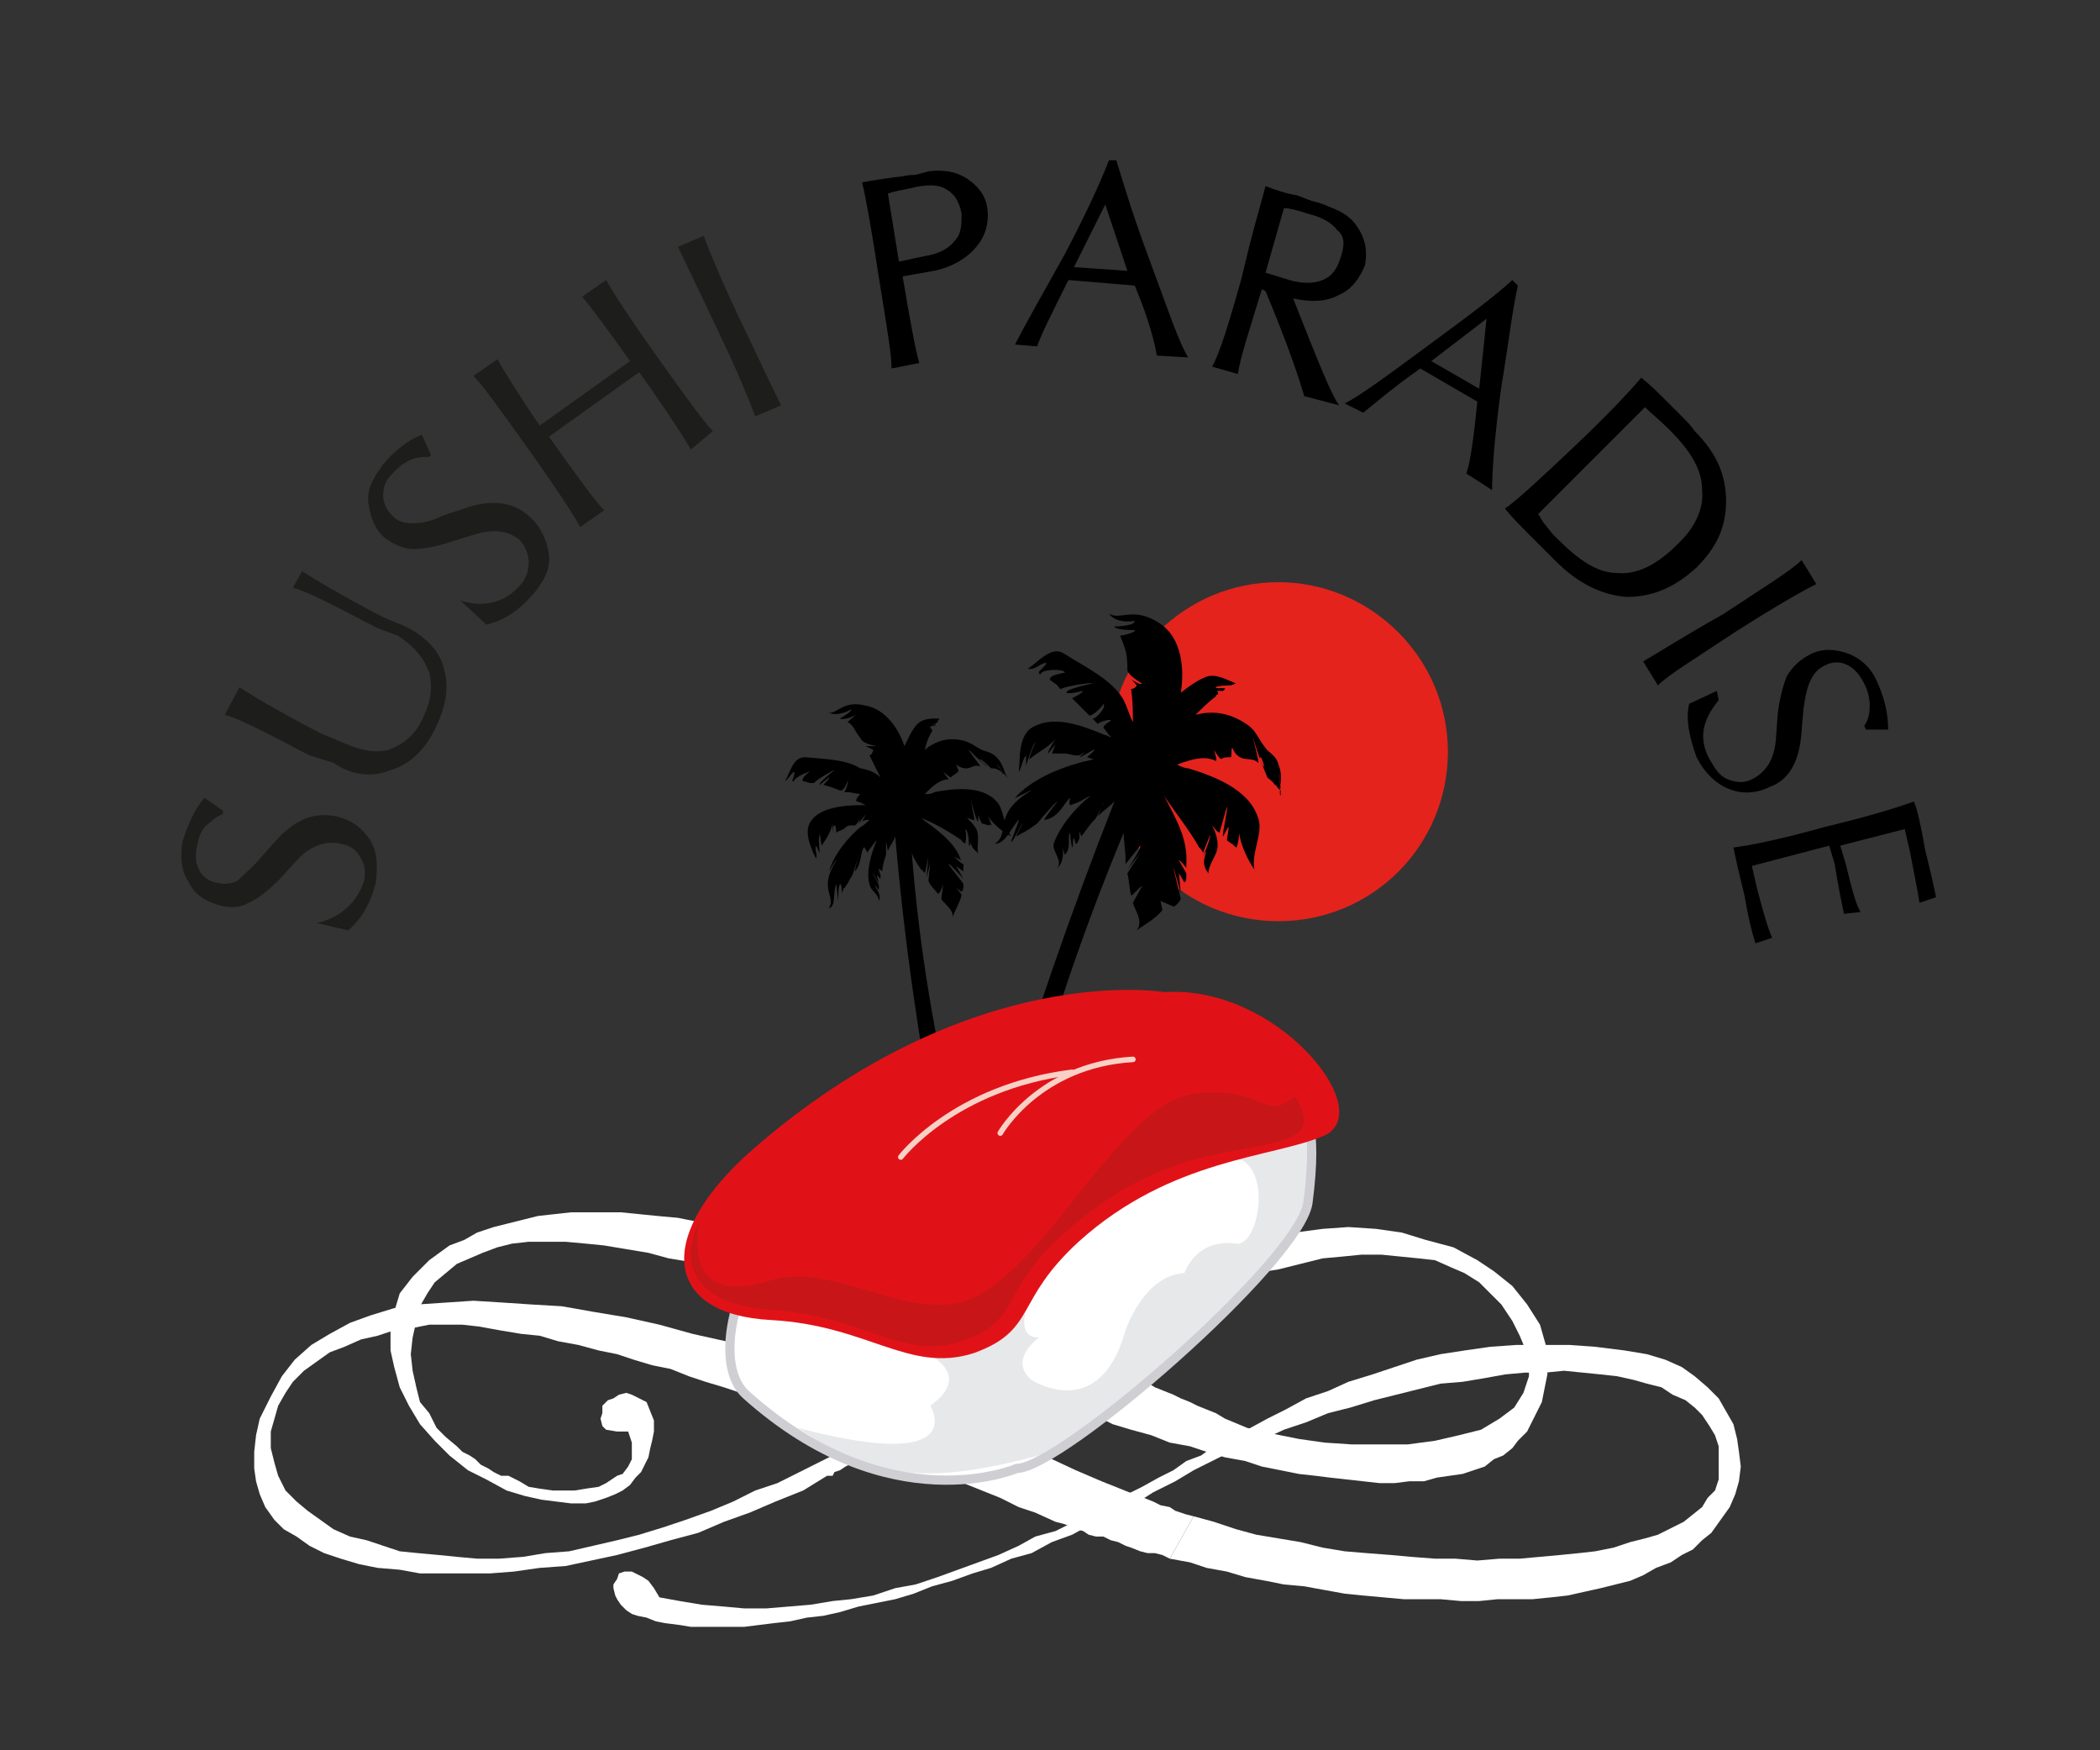 <?xml version="1.0" encoding="utf-8"?>
<!-- Generator: Adobe Illustrator 28.3.0, SVG Export Plug-In . SVG Version: 6.00 Build 0)  -->
<svg version="1.1" id="Layer_1" xmlns="http://www.w3.org/2000/svg" xmlns:xlink="http://www.w3.org/1999/xlink" x="0px" y="0px"
	 width="114px" height="95px" viewBox="0 0 114 95" style="enable-background:new 0 0 114 95;" xml:space="preserve">
<rect x="0" y="0" width="114" height="95" fill="#333333" stroke="none"/>
<style type="text/css">
	.st0{fill-rule:evenodd;clip-rule:evenodd;fill:#FFFFFF;}
	.st1{fill:#1D1D1B;}
	.st2{fill:#010000;}
	.st3{fill-rule:evenodd;clip-rule:evenodd;fill:#E4231D;}
	.st4{fill-rule:evenodd;clip-rule:evenodd;fill:#010000;}
	.st5{fill:#FFFFFF;}
	.st6{fill:#E7E8EA;}
	.st7{fill:none;stroke:#CECED3;stroke-width:0.5;stroke-linecap:round;stroke-linejoin:round;}
	.st8{fill:#E11217;stroke:#E11217;stroke-width:0.5;stroke-linecap:round;stroke-linejoin:round;}
	.st9{fill:#C81618;}
	.st10{fill:none;stroke:#F9D0C5;stroke-width:0.3;stroke-linecap:round;stroke-linejoin:round;}
</style>
<polygon class="st0" points="56.3,75.7 55.9,75.5 55.4,75.3 55,75.1 54.6,75 54.1,74.8 53.7,74.6 53.3,74.4 52.9,74.2 51.8,73.7 
	50.7,73.3 49.5,72.8 48.4,72.3 47.2,71.8 46.1,71.4 44.8,70.8 43.6,70.5 42.4,70 41.1,69.6 39.9,69.2 38.6,68.9 37.5,68.5 
	36.3,68.3 35.2,68 34,67.8 32.8,67.6 31.8,67.5 30.7,67.4 29.7,67.4 28.7,67.4 27.8,67.5 27,67.7 26.2,68 25.5,68.3 24.8,68.6 
	24.2,69.1 23.6,69.6 23.2,70.2 22.8,70.9 22.6,71.7 22.4,72.6 22.3,73.5 22.4,74.4 22.6,75.3 22.8,76.1 23.3,76.7 23.7,77.5 
	24.2,78 24.8,78.5 25.1,78.8 25.5,79 25.8,79.2 26.1,79.5 26.5,79.7 26.8,79.9 27.2,80.1 27.6,80.1 28.2,80.4 28.7,80.7 29.3,80.8 
	30,80.9 30.6,80.9 31.2,80.9 31.8,80.8 32.5,80.7 32.9,80.5 33.5,80.1 33.8,80 34.1,79.6 34.3,79.2 34.3,78.7 34.3,78.3 34.1,77.7 
	33.5,77.7 32.9,77.6 32.7,77.4 32.6,77 32.7,76.7 32.7,76.3 33,76 33.3,75.9 33.6,75.7 34,75.6 34.3,75.7 34.7,75.9 35.1,76.1 
	35.3,76.6 35.5,77.1 35.5,77.7 35.4,78.2 35.3,78.6 35.2,79.1 35,79.5 34.8,79.9 34.5,80.2 34.2,80.6 33.8,80.9 33.4,81.1 
	32.9,81.3 32.3,81.5 31.8,81.6 31,81.6 30.2,81.5 29.4,81.4 28.5,81.2 27.5,80.9 26.4,80.3 25.4,79.8 24.4,79 23.6,78.2 22.8,77.3 
	22.2,76.3 21.7,75.3 21.4,74.2 21.2,73.3 21.2,72.2 21.4,71.2 21.7,70.2 22.4,69.3 23.3,68.4 24.4,67.6 25.2,67.3 25.9,66.9 
	26.8,66.6 27.6,66.4 28.4,66.2 29.2,66 30.1,65.9 31,65.8 31.8,65.8 32.8,65.8 33.7,65.8 34.7,65.9 35.7,66 36.8,66.1 37.8,66.3 
	38.8,66.6 40,66.8 41.1,67.1 42.2,67.4 43.4,67.7 44.5,68.1 45.8,68.4 47,68.9 48.2,69.3 49.5,69.8 50.8,70.3 52.1,70.8 53.5,71.4 
	54.8,71.9 56.2,72.5 57.6,73.1 59,73.7 "/>
<polygon class="st0" points="56.3,75.7 57.4,76.1 58.4,76.5 59.4,76.8 60.4,77.3 61.4,77.6 62.5,77.9 63.5,78.3 64.6,78.5 
	65.5,78.8 66.5,79.1 67.6,79.3 68.5,79.6 69.5,79.8 70.5,80 71.4,80.1 72.2,80.2 73.1,80.3 74,80.4 74.9,80.5 75.7,80.5 76.5,80.4 
	77.3,80.4 78,80.2 78.7,80.1 79.4,80 80,79.8 80.6,79.6 81.1,79.2 81.6,79 82.1,78.6 82.4,78.2 82.9,77.7 83.7,76.1 84,74.6 
	84,73.3 83.6,71.9 82.9,70.8 82.1,69.8 81.1,69 80.2,68.4 78.9,67.7 77.4,67.3 76.1,66.9 74.7,66.7 73.2,66.6 71.8,66.7 70.3,66.9 
	68.9,67.2 67.3,67.5 65.8,68 64.4,68.6 62.8,69.2 61.3,69.9 59.8,70.7 58.4,71.5 56.9,72.3 56.2,72.6 55.7,73 55.1,73.3 54.4,73.8 
	53.7,74.2 53.1,74.5 52.4,75 51.7,75.3 51.1,75.8 50.3,76.2 49.5,76.7 48.8,77 48.1,77.5 47.3,77.8 46.6,78.3 45.8,78.7 46.9,79.1 
	48.1,78.4 49.5,77.6 50.8,76.9 52.2,76.2 53.6,75.5 54.9,74.8 56.2,74.1 57.6,73.4 59,72.8 60.4,72.1 61.7,71.6 63,71 64.4,70.5 
	65.6,70 66.9,69.6 68.1,69.1 69.4,68.9 70.6,68.6 71.8,68.3 72.9,68.2 73.9,68.1 75,68.1 76,68.2 77,68.3 77.9,68.4 78.8,68.8 
	79.5,69.1 80.3,69.6 80.9,70.2 81.5,70.8 82.1,71.7 82.5,72.5 83,73.7 83,74.7 82.7,75.6 82.2,76.4 81.4,77 80.4,77.6 79.2,77.9 
	77.9,78.2 76.4,78.4 74.9,78.4 73.4,78.4 71.9,78.3 70.5,78.1 69,77.8 67.7,77.5 66.5,77 66,76.7 65.5,76.5 65,76.3 64.6,76.1 
	64.1,75.9 63.7,75.7 63.2,75.5 62.7,75.3 62.2,75 61.8,74.9 61.3,74.7 60.9,74.4 60.4,74.2 59.9,74.1 59.5,73.9 59,73.7 "/>
<polygon class="st0" points="45.8,78.7 44.6,79.3 43.4,79.9 42.2,80.5 41,80.9 39.8,81.5 38.6,82 37.2,82.5 36,82.9 34.7,83.3 
	33.5,83.6 32.2,83.9 30.9,84.2 29.6,84.3 28.4,84.5 27.1,84.6 25.9,84.6 24.8,84.5 23.8,84.4 22.7,84.3 21.7,84.2 20.8,83.9 
	19.9,83.6 19,83.4 18.1,83 17.4,82.5 16.7,82 16.1,81.5 15.5,80.9 15.1,80.1 14.9,79.4 14.7,78.6 14.7,77.7 14.9,77 15.1,76.3 
	15.5,75.6 15.9,75 16.5,74.4 17.2,73.9 17.9,73.4 18.7,73.1 19.6,72.7 20.5,72.5 21.4,72.2 22.3,72.1 23.3,71.9 24.2,71.9 
	25.1,71.9 26,72 27.1,72.2 28.3,72.4 29.3,72.5 30.3,72.8 31.4,73 32.5,73.3 33.5,73.5 34.4,73.8 35.4,74.1 36.4,74.3 37.4,74.7 
	38.3,75 39.3,75.3 40.2,75.6 41.1,75.9 42,76.3 43,76.7 43.9,77 44.8,77.4 45.8,77.7 46.7,78.2 47.7,78.5 48.6,78.9 49.5,79.3 
	50.4,79.7 51.3,80.1 52.3,80.5 53.3,80.9 54.3,81.3 55.3,81.8 56.2,82.1 57.3,82.6 57.7,82.7 58,82.8 58.4,83 58.8,83.1 59.1,83.3 
	59.5,83.4 59.9,83.4 60.3,83.6 60.7,83.7 61.1,83.9 61.4,84 61.9,84.2 62.3,84.3 62.7,84.3 63.1,84.4 63.5,84.6 64.8,82.3 
	64.4,82.2 63.8,82 63.5,81.8 63,81.7 62.6,81.5 62.1,81.3 61.7,81.1 61.3,81 59.8,80.4 58.4,79.8 56.9,79.1 55.3,78.4 53.6,77.7 
	52,77.1 50.2,76.4 48.4,75.8 46.6,75.1 44.8,74.5 43,73.9 41.1,73.3 39.4,72.8 37.6,72.4 35.8,71.9 34,71.5 32.2,71.2 30.5,70.9 
	28.8,70.8 27.3,70.7 25.7,70.6 24.2,70.7 22.7,70.8 21.4,71 20.1,71.4 19,71.8 17.9,72.4 16.9,73 16,73.8 15.3,74.7 14.7,75.8 
	14.1,77 13.9,77.9 13.8,78.8 13.8,79.7 13.9,80.4 14.1,81.1 14.4,81.8 14.9,82.5 15.4,83 16.1,83.4 16.8,83.9 17.6,84.3 18.5,84.6 
	19.5,84.9 20.5,85.1 21.7,85.2 22.8,85.4 24,85.4 25.3,85.4 26.6,85.4 27.9,85.3 29.3,85.1 30.7,85 32.1,84.7 33.5,84.4 35,84 
	36.4,83.6 37.9,83.2 39.3,82.6 40.7,82.1 42.1,81.5 43.6,80.9 44.9,80.1 45.2,80.1 45.3,79.9 45.6,79.8 45.9,79.6 46.1,79.5 
	46.3,79.3 46.6,79.2 46.9,79.1 "/>
<polygon class="st0" points="63.5,84.6 64.6,84.8 65.5,85.1 66.6,85.3 67.6,85.6 68.7,85.8 69.7,86 70.8,86.1 71.9,86.3 73,86.5 
	74,86.6 75.1,86.7 76.2,86.8 77.2,86.8 78.2,86.8 79.3,86.9 80.3,86.9 81.3,86.8 82.3,86.8 83.2,86.8 84.2,86.7 85.1,86.6 86,86.4 
	86.9,86.2 87.7,86 88.5,85.8 89.2,85.5 89.9,85.1 90.7,84.8 91.3,84.4 91.9,84.1 92.4,83.6 92.9,83.2 93.4,82.5 93.9,81.8 
	94.2,81.1 94.4,80.4 94.5,79.6 94.4,78.8 94.3,78.1 94.1,77.3 93.7,76.6 93.3,75.9 92.7,75.3 92,74.7 91.3,74.2 90.4,73.8 
	89.4,73.5 88.2,73.3 86.6,73.1 85.2,73 83.7,73 82.3,73 80.9,73.1 79.5,73.3 78.2,73.5 76.9,73.8 75.7,74.2 74.5,74.6 73.2,75 
	72.1,75.5 70.9,75.9 69.8,76.5 68.8,77 67.7,77.6 67.1,77.8 66.5,78.2 65.9,78.5 65.2,79 64.4,79.3 63.7,79.8 62.9,80.2 62,80.7 
	61.2,81.1 60.2,81.7 59.3,82.1 58.3,82.6 57.3,83.1 56.2,83.4 55.3,83.9 54.2,84.4 53.1,84.8 52,85.2 50.9,85.6 49.7,86 48.6,86.2 
	47.4,86.6 46.2,86.8 45.2,86.9 44,87.1 42.8,87.2 41.6,87.3 40.4,87.3 39.3,87.2 38.1,87.1 36.9,86.9 35.8,86.7 35.5,86.2 
	35.2,85.8 34.9,85.6 34.5,85.4 34.3,85.3 33.9,85.3 33.6,85.4 33.5,85.7 33.3,86 33.3,86.2 33.4,86.6 33.5,86.8 33.7,87.1 34,87.4 
	34.3,87.6 34.6,87.7 35.1,87.8 35.6,88 36.1,88.1 36.9,88.2 37.5,88.3 38.1,88.3 38.8,88.3 39.6,88.3 40.4,88.3 41.2,88.2 42,88.1 
	42.9,88 43.8,87.8 44.7,87.7 45.6,87.5 46.6,87.2 47.6,87 48.6,86.8 49.6,86.5 50.6,86.1 51.7,85.8 52.8,85.4 53.8,85.1 54.9,84.6 
	56,84.3 57.1,83.7 58.2,83.3 59.3,82.7 60.4,82.2 61.5,81.7 62.6,81 63.8,80.4 64.8,79.8 66,79.2 67.2,78.6 68.4,78.2 69.7,77.6 
	70.9,77.2 72.1,76.7 73.3,76.4 74.6,76 75.8,75.7 77,75.4 78.2,75.1 79.4,75 80.6,74.8 81.7,74.6 82.8,74.5 83.9,74.5 84.9,74.4 
	85.9,74.5 86.9,74.6 87.8,74.7 88.7,74.9 89.4,75.1 90.2,75.3 90.8,75.7 91.5,76 92,76.4 92.4,76.8 92.8,77.4 93.1,77.9 93.3,78.5 
	93.3,79.2 93.3,79.8 93.3,80.3 93.1,80.9 92.7,81.3 92.4,81.8 91.9,82.2 91.4,82.6 90.8,82.9 90,83.3 89.3,83.5 88.5,83.7 87.6,84 
	86.6,84.2 85.7,84.3 84.7,84.4 83.6,84.5 82.5,84.6 81.4,84.6 80.2,84.7 79,84.6 77.9,84.6 76.6,84.5 75.5,84.4 74.2,84.3 73,84.2 
	71.8,84 70.6,83.7 69.4,83.5 68.2,83.3 67.1,83 65.9,82.6 64.8,82.3 "/>
<g>
	<path class="st1" d="M17.2,50.1c1.3-0.3,2.1-1.1,2.5-2.1c0.2-0.5,0.1-1.1-0.1-1.4c-0.2-0.4-0.5-0.7-1.1-0.8
		c-0.8-0.2-1.6,0.1-2.3,0.8l-1,1.1c-0.6,0.6-1.2,1.1-1.7,1.3c-0.5,0.3-1.1,0.3-1.7,0.1c-0.7-0.2-1.3-0.6-1.6-1.3
		c-0.4-0.6-0.4-1.4-0.3-2.1c0.3-0.9,0.6-1.7,1.2-2.4l1,0.7v0.2c-0.4,0.1-0.6,0.4-0.9,0.6c-0.3,0.3-0.4,0.6-0.5,1.1
		c-0.1,0.5-0.1,0.9,0.1,1.3c0.2,0.4,0.5,0.6,0.9,0.7c0.4,0.1,0.8,0.1,1.2-0.1c0.4-0.4,0.9-0.8,1.3-1.3l0.8-0.9
		c1.1-1.2,2.1-1.5,3.2-1.3c0.9,0.2,1.4,0.6,1.9,1.3c0.4,0.7,0.4,1.4,0.3,2.3c-0.3,1.2-0.8,2-1.5,2.6L17.2,50.1L17.2,50.1L17.2,50.1z
		"/>
	<path class="st1" d="M13,37.3c0.6,0.4,2.1,1.3,4.4,2.5l1.2,0.5c0.9,0.4,1.7,0.6,2.5,0.4c0.8-0.3,1.4-0.8,1.8-1.6
		c0.5-1,0.6-1.8,0.4-2.6c-0.3-0.8-0.8-1.4-1.7-2l-1.1-0.4c-2.3-1.2-3.8-2-4.6-2.2l0.5-0.9c0.6,0.4,2.1,1.3,4.4,2.5l1.2,0.5
		c1.2,0.6,1.9,1.4,2.1,2.3c0.3,1,0.1,2.1-0.5,3.3c-0.6,1.2-1.4,1.9-2.4,2.2c-1,0.4-2.1,0.3-3.1-0.4L16.8,41c-2.3-1.2-3.8-2-4.6-2.2
		L13,37.3z"/>
	<path class="st1" d="M25,32.6c1.3,0.4,2.4,0.1,3.2-0.8c0.4-0.4,0.5-0.9,0.5-1.3s-0.2-0.9-0.5-1.2c-0.6-0.5-1.4-0.6-2.4-0.3
		l-1.3,0.4c-0.9,0.3-1.5,0.4-2.1,0.4c-0.5,0-1.1-0.3-1.5-0.6c-0.5-0.4-0.8-1.1-0.9-1.9c-0.1-0.8,0.3-1.4,0.8-2.1
		c0.6-0.7,1.3-1.3,2.1-1.6l0.5,1.1l-0.1,0.1c-0.4,0-0.7,0-1.1,0.2c-0.4,0.2-0.6,0.4-0.9,0.7c-0.4,0.4-0.5,0.8-0.5,1.2
		s0.2,0.8,0.5,1.1c0.3,0.3,0.6,0.4,1.1,0.4s1-0.1,1.6-0.4l1.2-0.4c1.4-0.5,2.6-0.4,3.5,0.4c0.6,0.5,1,1.3,1.1,2.1
		c0.1,0.8-0.3,1.5-0.9,2.2c-0.8,0.9-1.6,1.4-2.5,1.6L25,32.6L25,32.6z"/>
	<path class="st1" d="M37.5,24.4c-0.4-0.7-1.3-2.1-2.8-4.2l-4.9,3.5c1.5,2.1,2.5,3.5,3,4l-1.3,0.9c-0.4-0.7-1.3-2.1-2.8-4.2
		c-1.5-2.1-2.5-3.5-3-4l1.3-0.9c0.4,0.7,1.2,2,2.3,3.6l4.9-3.5c-1.2-1.7-2.1-2.9-2.6-3.5l1.3-0.9c0.4,0.7,1.3,2.1,2.8,4.2
		c1.5,2.1,2.5,3.5,3,4L37.5,24.4z"/>
	<path class="st1" d="M40.2,17.4c1.1,2.3,1.8,3.8,2.2,4.6L41,22.6c-0.3-0.8-0.9-2.3-2-4.6s-1.8-3.8-2.2-4.6l1.4-0.6
		C38.5,13.6,39.1,15.1,40.2,17.4z"/>
	<path class="st2" d="M46.8,9.9c0.5-0.1,1.2-0.2,1.9-0.3c0.3,0,0.5-0.1,0.8-0.1c0.3,0,0.5-0.1,0.9-0.2c0.8-0.1,1.5,0,2.1,0.4
		c0.6,0.4,1,0.9,1.1,1.6c0.1,0.8-0.1,1.5-0.6,2.1c-0.5,0.6-1.3,1.1-2.3,1.3L49,15c0.4,2.4,0.7,4,0.9,4.7L48.4,20
		c0-0.8-0.3-2.5-0.7-5C47.3,12.4,47,10.7,46.8,9.9z M48.8,14.2l1.4-0.3c0.7-0.1,1.3-0.4,1.6-0.8c0.4-0.4,0.4-0.9,0.4-1.5
		c-0.1-0.6-0.4-1.1-0.8-1.3c-0.4-0.3-1.1-0.3-1.9-0.1c-0.5,0.1-1,0.2-1.3,0.3L48.8,14.2z"/>
	<path class="st2" d="M60.6,8.7c0.4,1.3,0.9,3,1.8,5.4c1,2.7,1.6,4.5,2.1,5.3l-1.7-0.1c-0.1-0.6-0.4-1.9-1.2-3.8L58,15.2
		c-0.9,1.8-1.5,3-1.7,3.6l-1.2-0.1c0.4-0.8,1.3-2.4,2.7-4.9c1.1-2.1,1.9-3.8,2.4-5.1H60.6z M58.3,14.5l2.9,0.2L60,11.1L58.3,14.5z"
		/>
	<path class="st2" d="M68.7,10.1c0.5,0.2,1.1,0.4,1.7,0.5c0.3,0.1,0.5,0.2,0.8,0.3c0.4,0.1,0.7,0.2,0.9,0.3c0.8,0.3,1.3,0.6,1.7,1.3
		s0.4,1.3,0.3,1.9c-0.3,0.7-0.7,1.3-1.4,1.6c-0.7,0.4-1.6,0.4-2.5,0.2c1.3,3.3,2.1,5.3,2.5,5.8l-1.9-0.5c-0.2-0.7-0.8-2.6-2.1-5.7
		l-0.2-0.1c-0.7,2.3-1.2,3.8-1.3,4.6l-1.4-0.4c0.4-0.7,0.9-2.3,1.6-4.8C68,12.5,68.5,10.9,68.7,10.1z M68.7,14.8l1.3,0.4
		c0.7,0.2,1.3,0.2,1.8,0c0.5-0.2,0.8-0.6,1-1.3c0.2-0.6,0.2-1.1-0.2-1.4c-0.3-0.4-0.8-0.7-1.6-0.9c-0.6-0.2-1-0.3-1.3-0.3L68.7,14.8
		z"/>
	<path class="st2" d="M82.4,15.5c-0.3,1.3-0.5,3.1-0.9,5.5c-0.4,2.9-0.5,4.7-0.5,5.6l-1.4-0.9c0.2-0.5,0.4-1.9,0.6-3.9L77.1,20
		c-1.7,1.2-2.7,2.1-3.1,2.4l-1-0.5c0.8-0.4,2.3-1.5,4.6-3.2c1.9-1.4,3.4-2.5,4.5-3.5L82.4,15.5z M77.7,19.6l2.6,1.5l0.4-3.8
		L77.7,19.6z"/>
	<path class="st2" d="M90.6,21.9c0.2,0.2,0.4,0.4,0.6,0.6c0.4,0.4,0.6,0.6,0.8,0.9c1.2,1.2,1.7,2.4,1.7,3.8s-0.5,2.5-1.6,3.6
		c-1.2,1.1-2.4,1.6-3.8,1.6c-1.3-0.1-2.6-0.7-3.8-1.9c-0.2-0.2-0.4-0.4-0.8-0.8c-0.3-0.3-0.4-0.4-0.7-0.7c-0.5-0.5-1-1-1.3-1.4
		c0.6-0.4,1.9-1.6,3.8-3.4s3-3,3.6-3.7C89.6,20.9,90,21.3,90.6,21.9z M83.5,27.9c0.1,0.1,0.2,0.4,0.4,0.6c0.3,0.4,0.4,0.5,0.6,0.7
		c1.2,1.2,2.2,1.9,3.3,1.9c1,0.1,2.1-0.4,3.2-1.5c1.1-1,1.5-2.1,1.4-3c0-1.1-0.6-2.1-1.8-3.3c-0.5-0.5-1-0.9-1.3-1.2L83.5,27.9z"/>
	<path class="st2" d="M94.2,34.3c-2.1,1.4-3.6,2.3-4.2,2.9l-0.8-1.3c0.7-0.4,2.1-1.3,4.4-2.6c2.1-1.4,3.6-2.3,4.2-2.9l0.8,1.3
		C97.8,32.1,96.4,32.9,94.2,34.3z"/>
	<path class="st2" d="M93.3,38c-0.9,1.1-1.1,2.1-0.5,3.2c0.3,0.5,0.5,0.9,1,1.1s0.9,0.2,1.3,0c0.8-0.4,1.2-1.1,1.3-2.1l0.1-1.4
		c0.1-0.9,0.3-1.6,0.5-2.1c0.3-0.5,0.7-0.9,1.3-1.2c0.6-0.3,1.3-0.3,2.1,0c0.7,0.3,1.2,0.8,1.5,1.5c0.4,0.9,0.6,1.7,0.6,2.6h-1.2
		l-0.1-0.2c0.2-0.3,0.3-0.6,0.3-1.1c0-0.4-0.1-0.8-0.3-1.2c-0.2-0.4-0.5-0.8-0.9-1c-0.4-0.2-0.8-0.2-1.2,0s-0.6,0.4-0.8,0.8
		c-0.2,0.4-0.3,0.9-0.4,1.6l-0.1,1.2c-0.1,1.5-0.6,2.6-1.7,3c-0.8,0.4-1.6,0.4-2.3,0.1c-0.7-0.3-1.3-0.9-1.7-1.7
		c-0.4-1.1-0.6-2.1-0.4-2.9l1.5-0.7L93.3,38z"/>
	<path class="st2" d="M100.1,49.6c-0.1-0.5-0.3-1.4-0.5-2.7l-0.3-1L95.1,47l0.3,1.3c0.3,1.1,0.5,1.9,0.8,2.6l-0.9,0.3
		c-0.2-0.6-0.4-1.4-0.6-2.6c-0.3-1.2-0.5-2.1-0.6-2.6c0.8-0.1,2.4-0.4,4.9-1.1c2.5-0.6,4.1-1.1,4.9-1.4c0.2,0.5,0.4,1.4,0.6,2.6
		c0.3,1.2,0.5,2.1,0.6,2.6l-0.9,0.3c-0.1-0.7-0.3-1.6-0.5-2.7l-0.3-1.3l-3.5,0.9l0.3,1c0.3,1.2,0.5,2.1,0.8,2.6L100.1,49.6z"/>
</g>
<path class="st3" d="M78.6,40.8c0,5.1-4.1,9.2-9.2,9.2c-5.1,0-9.2-4.1-9.2-9.2s4.1-9.2,9.2-9.2C74.4,31.6,78.6,35.7,78.6,40.8z"/>
<path class="st4" d="M61.5,39.2c0-0.5,0-1.2-0.1-1.8c0.1,0,0.3-0.1,0.3-0.2c0,0-0.2-0.3-0.4-0.4c0.3,0.2,0.6,0.4,0.7,0.3
	c0,0-0.7-0.4-0.8-0.7c0-0.4,0-0.7-0.1-1.1c-0.1-0.3-0.2-0.6-0.3-0.8c0.2,0,0.9-0.2,0.8-0.3c-0.1,0-1.1,0-1.1-0.2c0,0,1.1,0,1.1-0.3
	c0,0-1,0.2-1.4-0.4c0.6,0.4,1.3-0.4,2.7,0.5c1.3,0.8,1.4,2.6,1.2,3.8l0,0c0.5-0.4,1.1-0.8,1.5-0.9c0.5-0.1,1,0.2,1.5,0.4
	c-0.1,0-0.2,0.1-0.3,0.1c0,0-0.7,0-0.8,0.1c-0.1,0.1,0.6,0,0.5,0.1l-0.1,0.1c0,0-0.2,0-0.3,0c-0.1,0,0.1,0.1,0,0.2
	c0,0-0.1,0-0.1,0.1c-0.4,0.3-0.7,0.6-1.1,1c1.1-0.3,2.1,0,2.9,0.6c0.4,0.3,0.5,0.7,0.9,1.2c0.1,0.2,0.6,0.4,0.7,0.9
	c0.3,0.7,0,1.3,0.1,1.7C69.6,43,69.4,42,69.4,42c0-0.1,0.2,1,0.1,0.9l-0.1-0.1c-0.1-0.1-0.1-0.2-0.2-0.2c-0.1-0.2-0.3-0.3-0.4-0.4
	c0,0-0.4-1-0.4-1c0-0.4,0.3,0.5,0.2,0.4C68.5,41.6,68,40,68,40s0.4,1.5,0.3,1.4c-0.4-0.4-1,0.1-1.4-0.8c-0.1,0,0,0.5-0.1,0.5
	c-0.2,0-0.4,0-0.5,0.1c-0.1,0-0.4-0.5-0.4-0.5s0.2,0.6,0.1,0.6c-0.6-0.3-1.3-0.1-2.1,0.2c0.2,0.1,0.4,0.2,0.6,0.2
	c1.3,0.4,3.3,1.1,3.8,2.7c0.3,0.8-0.4,1.9-0.2,2.8c-0.5-0.7-0.9-1.8-0.8-2.1c0,0-0.1,0.9-0.2,0.9l-0.1-0.1c-0.1-0.1-0.3-0.2-0.4-0.3
	c0,0,0.1-0.6,0.1-0.7s-0.3,0.5-0.3,0.5c-0.1,0,0.3-1.6,0.2-1.6l-0.4,1.4c-0.2-0.1-0.3-0.3-0.4-0.4c0.2,0.4,0.3,0.7,0.3,1.1
	c0,0.5-0.5,1-0.5,1.5c-0.4-0.5-0.2-0.9-0.1-1.2c-0.1,0.1-0.2,0.3-0.2,0.3s0.4-0.9,0.4-1.2c-0.2,0.5-0.4,1-0.4,1
	c0-0.1-0.1-0.2-0.2-0.3c-0.5-0.9-1.3-1.9-1.9-2.8c0.6,1.2,1.3,2.3,1.2,3.7c0,0.1,0,0.2,0,0.2s-0.4-0.5-0.4-0.4l0.4,0.7
	c0,0.1,0,0.2,0,0.2c0,0.1,0,0.2-0.1,0.3l-0.3-0.5l0.1,1.1c0,0-0.4-1.5-0.4-1.4l0.4,1.7c-0.1,0.2-0.3,0.4-0.4,0.4L63,48.9l0.1,0.5
	c-0.4,0.5-1,0.8-1.4,1.1c0.4-0.5-0.1-1.1-0.2-1.5l0.5-0.9c0-0.1-0.6,0.6-0.6,0.5c-0.1-0.4-0.1-0.8-0.2-1.2l0.7-1.1l-0.7,0.9
	c0,0,0.8-1.2,0.7-1.3l-0.8,1c0,0,0-0.1,0-0.2v-0.1c0-0.4-0.1-1-0.1-1.4c-2.2,5.3-4.1,10.8-5.4,16.2l-1.2-0.3
	c1.7-5.7,3.7-11.5,6.1-17.6c-0.3,0.3-0.6,0.5-0.9,0.8c0,0,0.3-0.8,0.3-0.7c0,0-0.4,0.8-0.4,0.8c-0.3,0.3-0.5,0.6-0.8,1l-0.1-0.3
	c0,0,0,0.4,0,0.4c-0.1,0.2-0.1,0.3-0.2,0.3l-0.1-0.3c-0.1,0,0,0.4-0.1,0.5c0,0-0.1-0.4-0.1-0.8c-0.2,0.2,0.1,0.8-0.3,1.2l-0.1-0.4
	c0,0,0.1,0.8-0.3,1.1c0.3-0.4-0.3-0.9-0.2-1.3c0.3-0.9,1.2-2,2-2.6c-0.3,0.1-0.5,0.3-0.8,0.4c-0.1,0-0.2,0.1-0.3,0.1
	c-0.1,0,0-0.5,0-0.4c-0.3,0.2-0.6,1.1-1.4,1.2c-0.1,0,0.8-1.1,0.7-1c-0.1,0-1.1,1.2-1.1,1.2c-0.3,0.2-0.4,0.3-0.6,0.4
	c0,0-0.1,0.1-0.2,0.1c-0.1,0.1-0.2,0.1-0.3,0.2c-0.1,0,0.4-0.8,0.3-0.7c-0.1,0.1-0.5,1-0.6,1c-0.1,0.1,0.5-1.3,0.4-1.2
	c-0.4,0.4-0.7,1.3-1.3,1.3c0.9-0.6-0.2-1.6,2-2.9c0.1-0.1-1,0.5-0.9,0.4c0.9-1,2.4-1.6,3.5-1.9c0.3-0.1,0.5-0.1,0.8-0.2
	c-0.2,0-0.3-0.1-0.4-0.1c0,0,0.5-0.4,0.4-0.4c-0.1,0-0.7,0.4-0.8,0.4l0.3-0.3L58.6,41c-0.1,0-0.2,0-0.2,0c-0.2,0-0.4-0.1-0.6-0.1
	c-0.3,0-0.4,0-0.7,0l0.2-0.5l-0.4,0.5c-0.1,0,0.4-0.8,0.4-0.8c-0.4,0.5-1.1,0.8-1.4,1.1c-0.1,0,0.3-0.9,0.3-0.9
	c-0.1,0-0.5,1.2-0.5,1.3V41c-0.2,0.2-0.2,0.6-0.4,0.9c0.1-0.6-0.1-2.1,0.9-2.5c1.2-0.6,2.8,0.1,3.8,0.5c0.1,0,0.2,0.1,0.3,0.1
	c-0.2-0.2-0.3-0.4-0.4-0.5c0-0.2,0.5-0.4,0.4-0.4c0-0.1-0.7,0.1-0.7,0.2c-0.1-0.1-0.2-0.2-0.3-0.3c0.1,0.1,0.8-0.6,0.6-0.8
	c0,0.1-0.7,0.8-0.8,0.6c-0.3-0.3-0.5-0.5-0.9-0.9c0,0,0.6-0.3,0.6-0.4c0,0-0.8,0.2-0.9,0.1c-0.1-0.2,1.4-0.5,1.4-0.5
	c0-0.1-1.7,0.2-1.7,0.3c-0.1,0-0.1-0.1-0.2-0.2c-0.1-0.1-0.3-0.2-0.4-0.3c-0.1-0.3,1-0.4,0.8-0.4c0-0.2-1.3-0.2-1.3,0.1
	c0,0-0.1,0-0.1-0.1c-0.1,0,0.5-0.5,0.4-0.5c-0.2-0.1-0.6,0.4-1,0.3c0.6-0.4,1.3-1.3,2-0.8c1.1,0.7,2.6,1.4,3.2,2.5
	C61.2,38.4,61.3,38.8,61.5,39.2"/>
<path class="st4" d="M47.8,42.2c-0.2-0.4-0.4-0.8-0.6-1.2c0.1,0,0.2-0.2,0.2-0.3c0,0-0.2-0.1-0.4-0.2c0.3,0,0.5,0,0.6,0
	c0,0-0.6-0.1-0.8-0.3c-0.2-0.3-0.3-0.4-0.4-0.6c-0.1-0.2-0.3-0.4-0.4-0.4c0.1-0.1,0.5-0.4,0.4-0.4c0,0.1-0.7,0.3-0.8,0.2
	c0,0,0.7-0.4,0.6-0.5c0,0-0.6,0.4-1.2,0.2c0.5,0,0.8-0.7,2-0.4c1.1,0.2,1.8,1.3,2.1,2.2l0,0c0.2-0.4,0.4-0.9,0.7-1.2
	c0.3-0.3,0.7-0.3,1.2-0.3c0,0-0.1,0.1-0.1,0.2l-0.5,0.3c0,0,0.4-0.2,0.4-0.2c0,0,0,0.1-0.1,0.1c0,0-0.2,0-0.2,0.1l0.1,0.1v0.1
	c-0.2,0.3-0.3,0.6-0.4,1c0.6-0.5,1.3-0.7,2.1-0.5c0.4,0.1,0.6,0.3,1,0.5c0.2,0.1,0.5,0.1,0.8,0.4c0.4,0.4,0.4,0.9,0.6,1.1
	c-0.1,0-0.5-0.7-0.6-0.7c0,0,0.4,0.5,0.4,0.5c-0.1,0-0.1,0-0.1-0.1c-0.1,0-0.1-0.1-0.2-0.1c-0.1-0.1-0.3-0.1-0.4-0.1
	c0,0-0.5-0.5-0.6-0.5s0.4,0.4,0.4,0.4c-0.1,0-1-0.9-1-0.9c-0.1,0,0.7,0.9,0.6,0.9c-0.4-0.2-0.6,0.4-1.3-0.1c0,0,0.2,0.4,0.1,0.4
	c-0.1,0.1-0.3,0.2-0.4,0.3l-0.4-0.3l0.3,0.4c-0.5,0-0.9,0.4-1.3,0.8c0.2,0,0.4,0,0.5-0.1c1-0.2,2.6-0.4,3.4,0.5
	c0.4,0.4,0.4,1.4,0.8,1.9c-0.6-0.3-1.2-0.9-1.3-1.2c0,0,0.3,0.7,0.2,0.6c-0.1-0.1-0.1,0-0.1,0c-0.1,0-0.3-0.1-0.4-0.1
	c0,0-0.2-0.4-0.2-0.5v0.4c-0.1,0-0.4-1.2-0.4-1.2l0.2,1.1c-0.2,0-0.3-0.1-0.4-0.1c0.2,0.2,0.4,0.4,0.5,0.6c0.2,0.4,0,0.9,0.1,1.3
	c-0.4-0.3-0.4-0.5-0.4-0.7c0,0.1,0,0.3-0.1,0.3c0,0,0-0.8-0.2-0.9c0.1,0.4,0,0.8,0,0.8c-0.1-0.1-0.2-0.1-0.2-0.2
	c-0.6-0.4-1.4-0.9-2.2-1.2c0.8,0.6,1.7,1.2,2.1,2.1c0,0,0,0.1,0.1,0.2l-0.4-0.2c0,0,0.4,0.4,0.5,0.4c0,0.1,0,0.1,0,0.2
	c0,0.1,0,0.1,0,0.2l-0.4-0.3l0.4,0.7c0,0-0.8-0.9-0.8-0.8c0,0.1,0.8,1,0.8,1.1c0,0.2,0,0.3-0.1,0.4l-0.3-0.2c0,0,0.3,0.3,0.3,0.4
	c-0.1,0.4-0.4,0.9-0.5,1.2c0.1-0.4-0.4-0.7-0.6-1l0.1-0.8c0,0-0.2,0.6-0.3,0.5c-0.2-0.3-0.4-0.4-0.5-0.7l0.1-1c0,0-0.2,0.9-0.2,0.8
	l0.1-1.1c0,0-0.2,1-0.2,0.9c0,0,0-0.1-0.1-0.1c0,0,0-0.1-0.1-0.1c-0.2-0.3-0.4-0.6-0.5-0.9c0.4,5.2,1.3,10.5,2.5,15.2l-1.1,0.3
	c-1-5.2-1.8-10.6-2.3-16.4c-0.1,0.3-0.3,0.5-0.4,0.8c0,0-0.1-0.6-0.1-0.5c0,0,0,0.6,0,0.7c-0.1,0.3-0.2,0.6-0.2,0.9
	c0,0-0.2-0.2-0.2-0.1l0.1,0.3c0,0.1,0,0.2,0,0.2l-0.2-0.2c0,0.1,0.1,0.3,0.1,0.4c0,0-0.2-0.3-0.3-0.5c0,0.2,0.4,0.5,0.3,0.9
	c0,0-0.2-0.3-0.2-0.2c0,0,0.4,0.5,0.2,0.8c0-0.4-0.4-0.5-0.5-0.9c-0.2-0.7,0.1-1.7,0.4-2.4c-0.2,0.2-0.3,0.4-0.4,0.5
	c0,0-0.1,0.1-0.1,0.2c0,0-0.2-0.4-0.2-0.3c-0.2,0.2-0.1,0.9-0.5,1.3c0,0,0.2-1,0.2-0.9c0,0-0.3,1.2-0.4,1.2
	c-0.1,0.2-0.2,0.4-0.3,0.5c0,0,0,0.1-0.1,0.1c0,0.1-0.1,0.2-0.1,0.3c0,0,0-0.6-0.1-0.5c-0.1,0.1-0.1,0.8-0.1,0.9
	c0,0.1-0.1-1-0.1-0.9c-0.2,0.4,0,1.2-0.4,1.3c0.4-0.7-0.6-1,0.4-2.6c0-0.1-0.4,0.6-0.4,0.6c0.3-1,1.1-1.9,1.7-2.4
	c0.2-0.1,0.4-0.3,0.5-0.4c-0.1,0-0.3,0-0.4,0.1l0.2-0.4c0,0-0.4,0.5-0.4,0.5l0.1-0.3c0,0-0.2,0.4-0.3,0.4c0,0-0.1,0-0.2,0
	c-0.2,0-0.3,0.1-0.4,0.2c-0.2,0.1-0.3,0.1-0.4,0.2c0,0,0-0.4-0.1-0.4c-0.1,0-0.1,0.5-0.1,0.5v-0.6c-0.1,0.5-0.4,0.9-0.6,1.2
	c0,0-0.1-0.7-0.1-0.6c-0.1,0.1,0,0.9,0,1l-0.2-0.4c-0.1,0.2,0.1,0.5,0,0.7c-0.2-0.4-0.7-1.4-0.3-2c0.5-0.8,1.9-0.9,2.8-0.9
	c0.1,0,0.1,0,0.2,0c-0.2-0.1-0.4-0.2-0.5-0.2c-0.1-0.1,0.2-0.4,0.2-0.4S46.1,43,46.1,43C46,43,45.9,43,45.8,43
	c0.1,0,0.3-0.6,0.2-0.7c0.1,0-0.2,0.7-0.4,0.6c-0.3-0.1-0.5-0.2-0.9-0.3c0,0,0.4-0.4,0.3-0.4l-0.5,0.4c-0.1-0.1,0.8-0.8,0.8-0.8
	c-0.1,0-1.1,0.6-1.1,0.7c-0.1,0-0.1,0-0.2,0s-0.3-0.1-0.4-0.1c-0.2-0.1,0.4-0.6,0.4-0.5c0-0.1-0.9,0.3-0.9,0.5h-0.1
	c0,0,0.2-0.5,0.1-0.5s-0.3,0.4-0.5,0.5c0.3-0.4,0.4-1.3,1.1-1.3c1,0.1,2.2,0.1,3,0.6C47.3,41.8,47.6,42,47.8,42.2"/>
<path class="st5" d="M65.1,56.4c4.1,0.6,5.6,3.7,5.6,3.7s0.9,0.7,0.3,5.2c-0.5,3.2-13.4,14.4-15.8,14.4c0,0-6.9,3-14.7-4
	c-2-1.8-0.4-7.5,2.9-10.1C46.7,62.9,61,55.7,65.1,56.4"/>
<path class="st6" d="M56.4,69.4c0,0-1.8,3.2,0,3.2c0,0-1.7,1.2-0.4,2.3c0,0,3.7,2.4,5.1-2.7c0,0,1-3,3.2-3.1c0,0,0.6-1.9,2.8-1.6
	c1.3,0.2,2.1-4.7-0.4-4.7c2.1-0.5,2.5-0.5,4.5-1.3c0,0.8,0,2.1-0.3,3.6C70.4,68.3,58.3,78.5,56.4,79c-6.1,1.6-8.9,1.3-13.1-1.5
	c9.5,2.5,7.2-1.2,7.2-1.2c2.9-2.1-1.3-3.3-1.3-3.3c1.3,0.4,2.1,0.5,3.5,0.1C55.3,72.4,55.2,71.3,56.4,69.4z"/>
<path class="st7" d="M65.1,56.4c4.1,0.6,5.6,3.7,5.6,3.7s0.9,0.7,0.3,5.2c-0.5,3.2-13.4,14.4-15.8,14.4c0,0-6.9,3-14.7-4
	c-2-1.8-0.4-7.5,2.9-10.1C46.7,62.9,61,55.7,65.1,56.4"/>
<path class="st8" d="M63.2,54.1c0,0-10.4-1.8-22.2,8.5c-5,4.4-4.9,8.5,0.9,8.8c5.3,0.3,7.5,2.9,10.9,1.8c3.3-1.2,2-2.7,5.6-6
	c5.1-4.6,10.7-4.6,13.4-5.8C74.3,60.3,69.2,53.7,63.2,54.1"/>
<path class="st9" d="M70.3,59.5c0,0,1.1,1.5,0,2.1c-2.5,1.3-6.9,0.2-12.7,5.5c-3.4,3.1-2.1,4.6-5.4,5.7c-3.2,1.1-5.3-1.4-10.4-1.7
	c-3.9-0.3-5.1-2.3-3.8-4.9c0,0-1.3,4.9,3.8,3.3c2.8-0.9,6.3,1.3,8.9,1.3c1.3,0,2.9,0.3,7.2-5.2s5.7-6.4,8.1-6.3
	C68.7,59.3,68.7,60.8,70.3,59.5z"/>
<path class="st10" d="M48.9,62.8c0,0,2.9-3.8,9.3-4.6"/>
<path class="st10" d="M54.3,61.5c0,0,2.1-3.7,7.2-4"/>
</svg>

